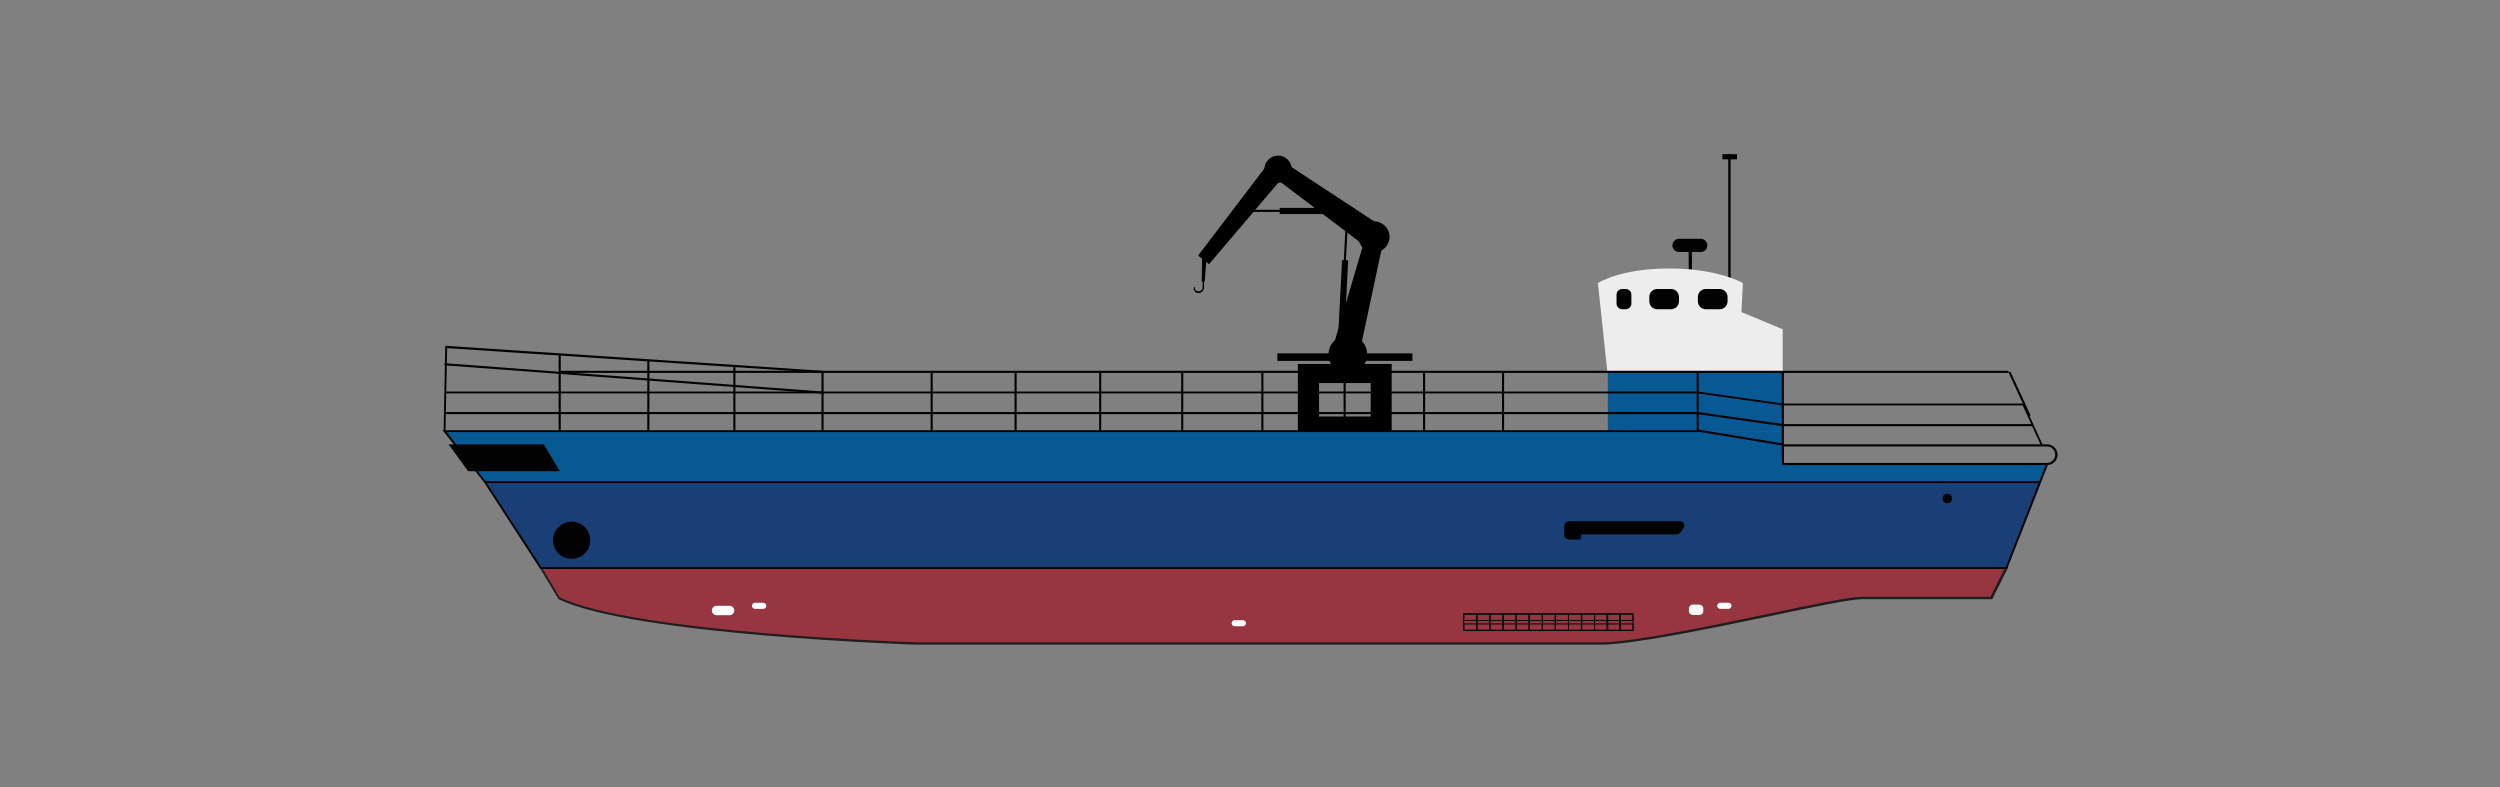 <?xml version="1.0" encoding="utf-8"?>
<!-- Generator: Adobe Illustrator 22.1.0, SVG Export Plug-In . SVG Version: 6.00 Build 0)  -->
<svg version="1.1" id="Layer_1" xmlns="http://www.w3.org/2000/svg" xmlns:xlink="http://www.w3.org/1999/xlink" x="0px" y="0px"
	 viewBox="0 0 1060.6 334" style="enable-background:new 0 0 1060.6 334;" xml:space="preserve">
<rect x="0" y="0" width="1060.6" height="334" fill="#808080" stroke="none"/>
<style type="text/css">
	.st0{fill:#020203;}
	.st1{fill:#EDEDED;}
	.st2{fill:#075994;}
	.st3{fill:#193F76;}
	.st4{fill:#973541;}
	.st5{fill:#1E1E1C;}
	.st6{fill:#FFFFFF;}
	.st7{fill:none;stroke:#020203;stroke-miterlimit:10;}
	.st8{fill:#FFFFFF;stroke:#000000;stroke-miterlimit:10;}
</style>
<g>
	<g>
		<rect x="733.2" y="65.4" class="st0" width="1" height="54.6"/>
	</g>
	<g>
		<path class="st1" d="M756.3,157.7h-74.4l-4-37.6c0,0,9.2-6.2,30.2-6.2s31.3,6.2,31.3,6.2l-0.6,12.3l17.5,7.3V157.7z"/>
	</g>
	<g>
		<path class="st0" d="M685.8,128.8V125c0-1.3,1.1-2.4,2.4-2.4h1.5c1.3,0,2.4,1.1,2.4,2.4v3.8c0,1.3-1.1,2.4-2.4,2.4h-1.5
			C686.9,131.2,685.8,130.1,685.8,128.8z"/>
	</g>
	<g>
		<path class="st0" d="M699.7,127.8V126c0-1.9,1.5-3.4,3.4-3.4h5.8c1.9,0,3.4,1.5,3.4,3.4v1.8c0,1.9-1.5,3.4-3.4,3.4h-5.8
			C701.2,131.2,699.7,129.7,699.7,127.8z"/>
	</g>
	<g>
		<path class="st0" d="M720.3,127.8V126c0-1.9,1.5-3.4,3.4-3.4h5.8c1.9,0,3.4,1.5,3.4,3.4v1.8c0,1.9-1.5,3.4-3.4,3.4h-5.8
			C721.8,131.2,720.3,129.7,720.3,127.8z"/>
	</g>
	<g>
		<path class="st0" d="M721.5,106.9h-9.2c-1.5,0-2.8-1.2-2.8-2.8l0,0c0-1.5,1.2-2.8,2.8-2.8h9.2c1.5,0,2.8,1.2,2.8,2.8l0,0
			C724.3,105.7,723.1,106.9,721.5,106.9z"/>
	</g>
	<g>
		<rect x="716.4" y="106.9" class="st0" width="1.4" height="7.3"/>
	</g>
	<g>
		<polygon class="st2" points="865.3,204.5 205.8,204.5 188.6,182.9 756.4,182.9 756.4,196.8 868.5,196.8 		"/>
	</g>
	<g>
		<polygon class="st3" points="851.2,241 229.5,241 205.8,204.5 865.3,204.5 		"/>
	</g>
	<g>
		<path class="st4" d="M521.4,273H388.9c0,0-120.4-3.9-151.7-19.2l-7.7-12.8h621.7l-6.4,12.8c0,0-43.5,0-55.1,0S702,273,678.9,273
			S521.4,273,521.4,273z"/>
		<path class="st5" d="M678.9,273.5h-290c-1.2,0-120.8-4.1-151.9-19.3l-0.1-0.1l-8.1-13.5H852l-6.8,13.6h-55.3
			c-4.7,0-20.7,3.3-39.1,7.2C724.7,266.8,692.5,273.5,678.9,273.5z M237.4,253.4c31.1,15.1,150.3,19.1,151.5,19.1h290
			c13.5,0,45.6-6.7,71.4-12.1c18.5-3.9,34.5-7.2,39.3-7.2h54.8l6-11.9H230.2L237.4,253.4z"/>
	</g>
	<g>
		<circle class="st0" cx="242.5" cy="229.2" r="7.9"/>
	</g>
	<g>
		<circle class="st0" cx="826.1" cy="211.5" r="2"/>
	</g>
	<g>
		<path class="st0" d="M670.7,227.5v0.8c0,0.3-0.3,0.6-0.6,0.6h-4.4c-1.2,0-2.1-1-2.1-2.1v-3.6c0-1.2,1-2.1,2.1-2.1h47
			c0.1,0,0.1,0,0.2,0c1.4,0.1,2.1,1.8,1.3,3l-1.3,1.8c-0.4,0.5-0.9,0.8-1.6,0.8h-39.9C671,226.7,670.6,227.1,670.7,227.5z"/>
	</g>
	<g>
		<path class="st0" d="M868.5,197.3H756v-8.8h112.5c2.4,0,4.4,2,4.4,4.4S870.9,197.3,868.5,197.3z M756.8,196.4h111.6
			c2,0,3.5-1.6,3.5-3.5c0-2-1.6-3.5-3.5-3.5H756.8V196.4z"/>
	</g>
	<g>
		<polygon class="st0" points="230.7,188.5 190.3,188.5 198.6,199.9 237.5,199.9 		"/>
	</g>
	<g>
		<path class="st6" d="M309.5,261H304c-1.1,0-2-0.9-2-2l0,0c0-1.1,0.9-2,2-2h5.5c1.1,0,2,0.9,2,2l0,0
			C311.5,260.1,310.6,261,309.5,261z"/>
	</g>
	<g>
		<path class="st6" d="M323.8,258.3h-3.5c-0.7,0-1.3-0.6-1.3-1.3l0,0c0-0.7,0.6-1.3,1.3-1.3h3.5c0.7,0,1.3,0.6,1.3,1.3l0,0
			C325.1,257.7,324.5,258.3,323.8,258.3z"/>
	</g>
	<g>
		<path class="st6" d="M527.3,265.7h-3.5c-0.7,0-1.3-0.6-1.3-1.3l0,0c0-0.7,0.6-1.3,1.3-1.3h3.5c0.7,0,1.3,0.6,1.3,1.3l0,0
			C528.5,265.2,528,265.7,527.3,265.7z"/>
	</g>
	<g>
		<path class="st6" d="M733.3,258.3h-3.5c-0.7,0-1.3-0.6-1.3-1.3l0,0c0-0.7,0.6-1.3,1.3-1.3h3.5c0.7,0,1.3,0.6,1.3,1.3l0,0
			C734.5,257.7,734,258.3,733.3,258.3z"/>
	</g>
	<g>
		<path class="st6" d="M720.9,260.9h-2.7c-0.9,0-1.7-0.7-1.7-1.7v-1c0-0.9,0.7-1.7,1.7-1.7h2.7c0.9,0,1.7,0.7,1.7,1.7v1
			C722.6,260.1,721.9,260.9,720.9,260.9z"/>
	</g>
	<g>
		<path class="st0" d="M693,267.7h-72.2v-3.2H693V267.7z M621.2,267.2h71.4v-2.3h-71.4V267.2z"/>
	</g>
	<g>
		<path class="st0" d="M693,263.4h-72.2v-3.2H693V263.4z M621.2,263h71.4v-2.3h-71.4V263z"/>
	</g>
	<g>
		<path class="st0" d="M626.8,267.7h-6v-7.4h6V267.7z M621.2,267.2h5.1v-6.5h-5.1V267.2z"/>
	</g>
	<g>
		<path class="st0" d="M632.3,267.7h-6v-7.4h6V267.7z M626.8,267.2h5.1v-6.5h-5.1V267.2z"/>
	</g>
	<g>
		<path class="st0" d="M637.9,267.7h-6v-7.4h6V267.7z M632.3,267.2h5.1v-6.5h-5.1V267.2z"/>
	</g>
	<g>
		<path class="st0" d="M643.4,267.7h-6v-7.4h6V267.7z M637.9,267.2h5.1v-6.5h-5.1V267.2z"/>
	</g>
	<g>
		<path class="st0" d="M649,267.7h-6v-7.4h6V267.7z M643.4,267.2h5.1v-6.5h-5.1V267.2z"/>
	</g>
	<g>
		<path class="st0" d="M654.5,267.7h-6v-7.4h6V267.7z M649,267.2h5.1v-6.5H649V267.2z"/>
	</g>
	<g>
		<path class="st0" d="M660.1,267.7h-6v-7.4h6V267.7z M654.5,267.2h5.1v-6.5h-5.1V267.2z"/>
	</g>
	<g>
		<path class="st0" d="M665.6,267.7h-6v-7.4h6V267.7z M660.1,267.2h5.1v-6.5h-5.1V267.2z"/>
	</g>
	<g>
		<path class="st0" d="M671.2,267.7h-6v-7.4h6V267.7z M665.6,267.2h5.1v-6.5h-5.1V267.2z"/>
	</g>
	<g>
		<path class="st0" d="M676.7,267.7h-6v-7.4h6V267.7z M671.2,267.2h5.1v-6.5h-5.1V267.2z"/>
	</g>
	<g>
		<path class="st0" d="M682.3,267.7h-6v-7.4h6V267.7z M676.7,267.2h5.1v-6.5h-5.1V267.2z"/>
	</g>
	<g>
		<path class="st0" d="M687.5,267.7h-6v-7.4h6V267.7z M681.9,267.2h5.1v-6.5h-5.1V267.2z"/>
	</g>
	<g>
		<path class="st0" d="M693,267.7h-6v-7.4h6V267.7z M687.5,267.2h5.1v-6.5h-5.1V267.2z"/>
	</g>
	<g>
		<rect x="682.1" y="157.7" class="st2" width="74.3" height="25.2"/>
	</g>
	<g>
		
			<rect x="268.4" y="80.1" transform="matrix(7.484453e-02 -0.997 0.997 7.484453e-02 88.606 416.572)" class="st0" width="0.9" height="160.8"/>
	</g>
	<g>
		<polygon class="st0" points="189,182.9 188.2,182.9 188.9,146.7 349,157.3 348.9,158.2 189.7,147.7 		"/>
	</g>
	<g>
		<rect x="237.5" y="157.3" class="st0" width="614.6" height="0.9"/>
	</g>
	<g>
		<polygon class="st0" points="865.9,189.1 858.1,172 756.4,172 756.3,172 720.2,166.9 188.6,166.9 188.6,166.1 720.3,166.1 
			720.3,166.1 756.4,171.2 858.6,171.2 866.6,188.7 		"/>
	</g>
	<g>
		<polygon class="st0" points="862.6,180.8 756.3,180.8 756.2,180.8 720.2,175.7 188.6,175.7 188.6,174.8 720.3,174.8 720.3,174.8 
			756.3,179.9 862.6,179.9 		"/>
	</g>
	<g>
		<rect x="755.9" y="157.7" class="st0" width="0.9" height="37.8"/>
	</g>
	<g>
		<rect x="637.2" y="157.7" class="st0" width="0.9" height="25.2"/>
	</g>
	<g>
		<rect x="603.7" y="157.7" class="st0" width="0.9" height="25.2"/>
	</g>
	<g>
		<rect x="570" y="157.7" class="st0" width="0.9" height="25.2"/>
	</g>
	<g>
		<rect x="535.1" y="157.7" class="st0" width="0.9" height="25.2"/>
	</g>
	<g>
		<rect x="501.1" y="157.7" class="st0" width="0.9" height="25.2"/>
	</g>
	<g>
		<rect x="466.3" y="157.7" class="st0" width="0.9" height="25.2"/>
	</g>
	<g>
		<rect x="430.4" y="157.7" class="st0" width="0.9" height="25.2"/>
	</g>
	<g>
		<rect x="394.8" y="157.7" class="st0" width="0.9" height="25.2"/>
	</g>
	<g>
		<rect x="348.5" y="157.7" class="st0" width="0.9" height="25.2"/>
	</g>
	<g>
		<rect x="237" y="150.5" class="st0" width="0.9" height="32.4"/>
	</g>
	<g>
		<rect x="274.6" y="152.9" class="st0" width="0.9" height="30"/>
	</g>
	<g>
		<rect x="311.1" y="155.3" class="st0" width="0.9" height="27.6"/>
	</g>
	<g>
		
			<rect x="855.9" y="157.1" transform="matrix(0.909 -0.418 0.418 0.909 8.414 372.981)" class="st0" width="0.9" height="20.4"/>
	</g>
	<g>
		<path class="st7" d="M756.4,188.9"/>
	</g>
	<g>
		<polygon class="st0" points="865.3,204.9 205.6,204.9 187.7,182.5 719.8,182.5 719.8,157.7 720.7,157.7 720.7,183.3 189.5,183.3 
			206,204.1 865.3,204.1 		"/>
	</g>
	<g>
		
			<rect x="737.9" y="167.6" transform="matrix(0.163 -0.987 0.987 0.163 434.406 884.053)" class="st0" width="0.9" height="36.6"/>
	</g>
	<g>
		<rect x="730.7" y="65.4" class="st0" width="6.2" height="2.2"/>
	</g>
	<g>
		<polygon class="st0" points="851.5,241.4 229.2,241.4 205.4,204.7 206.1,204.3 229.7,240.6 850.9,240.6 868.1,196.7 868.9,197 		
			"/>
	</g>
</g>
<path class="st8" d="M528.5,156.7"/>
<g>
	<g>
		<path d="M508.3,124.3c1.7,0.1,2.3-1.3,2.5-2v-3.7c0-0.2-0.1-0.3-0.3-0.3c-0.2,0-0.3,0.1-0.3,0.3v3.6c0,0-0.3,1.4-1.8,1.4
			c-0.5,0-0.8-0.2-1.1-0.4c-0.4-0.4-0.3-1.1-0.3-1.1c0-0.2-0.1-0.3-0.3-0.3c-0.2,0-0.3,0.1-0.3,0.3c0,0-0.1,0.9,0.5,1.5
			C507.2,124.1,507.7,124.3,508.3,124.3z"/>
	</g>
	<path d="M550.6,154.4V183h39.8v-28.6H550.6z M559.6,162.5h21.9v14.2h-21.9V162.5z"/>
	<polygon points="578.7,102.5 565.4,147.6 576.6,150.4 586.4,104.4 	"/>
	<polygon points="538.6,73.7 579.4,104.6 585.7,95.7 542.9,67.6 	"/>
	<polygon points="512.9,112.1 544.6,74.8 537.9,69.5 508.3,108.4 	"/>
	<polygon points="511.1,119.4 511.9,108.9 510,108.8 509.8,119.4 	"/>
	<circle cx="582.9" cy="100.5" r="6.6"/>
	<path d="M563.6,150.4c0,4.5,3.7,8.2,8.2,8.2s8.2-3.7,8.2-8.2c0-1.1-0.2-2.2-0.6-3.2c-1.2-2.9-4.1-5-7.5-5
		C567.2,142.3,563.6,145.9,563.6,150.4z"/>
	<circle cx="542.2" cy="71.8" r="5.8"/>
	<rect x="541.9" y="149.9" width="57.3" height="3.2"/>
</g>
<rect x="542.9" y="88.2" width="31" height="2.6"/>
<rect x="527.3" y="89" width="31" height="0.9"/>
<rect x="554.3" y="124.8" transform="matrix(5.134161e-02 -0.999 0.999 5.134161e-02 414.633 688.612)" width="31" height="2.6"/>
<rect x="555" y="110.1" transform="matrix(5.134161e-02 -0.999 0.999 5.134161e-02 430.819 674.671)" width="31" height="0.9"/>
</svg>
